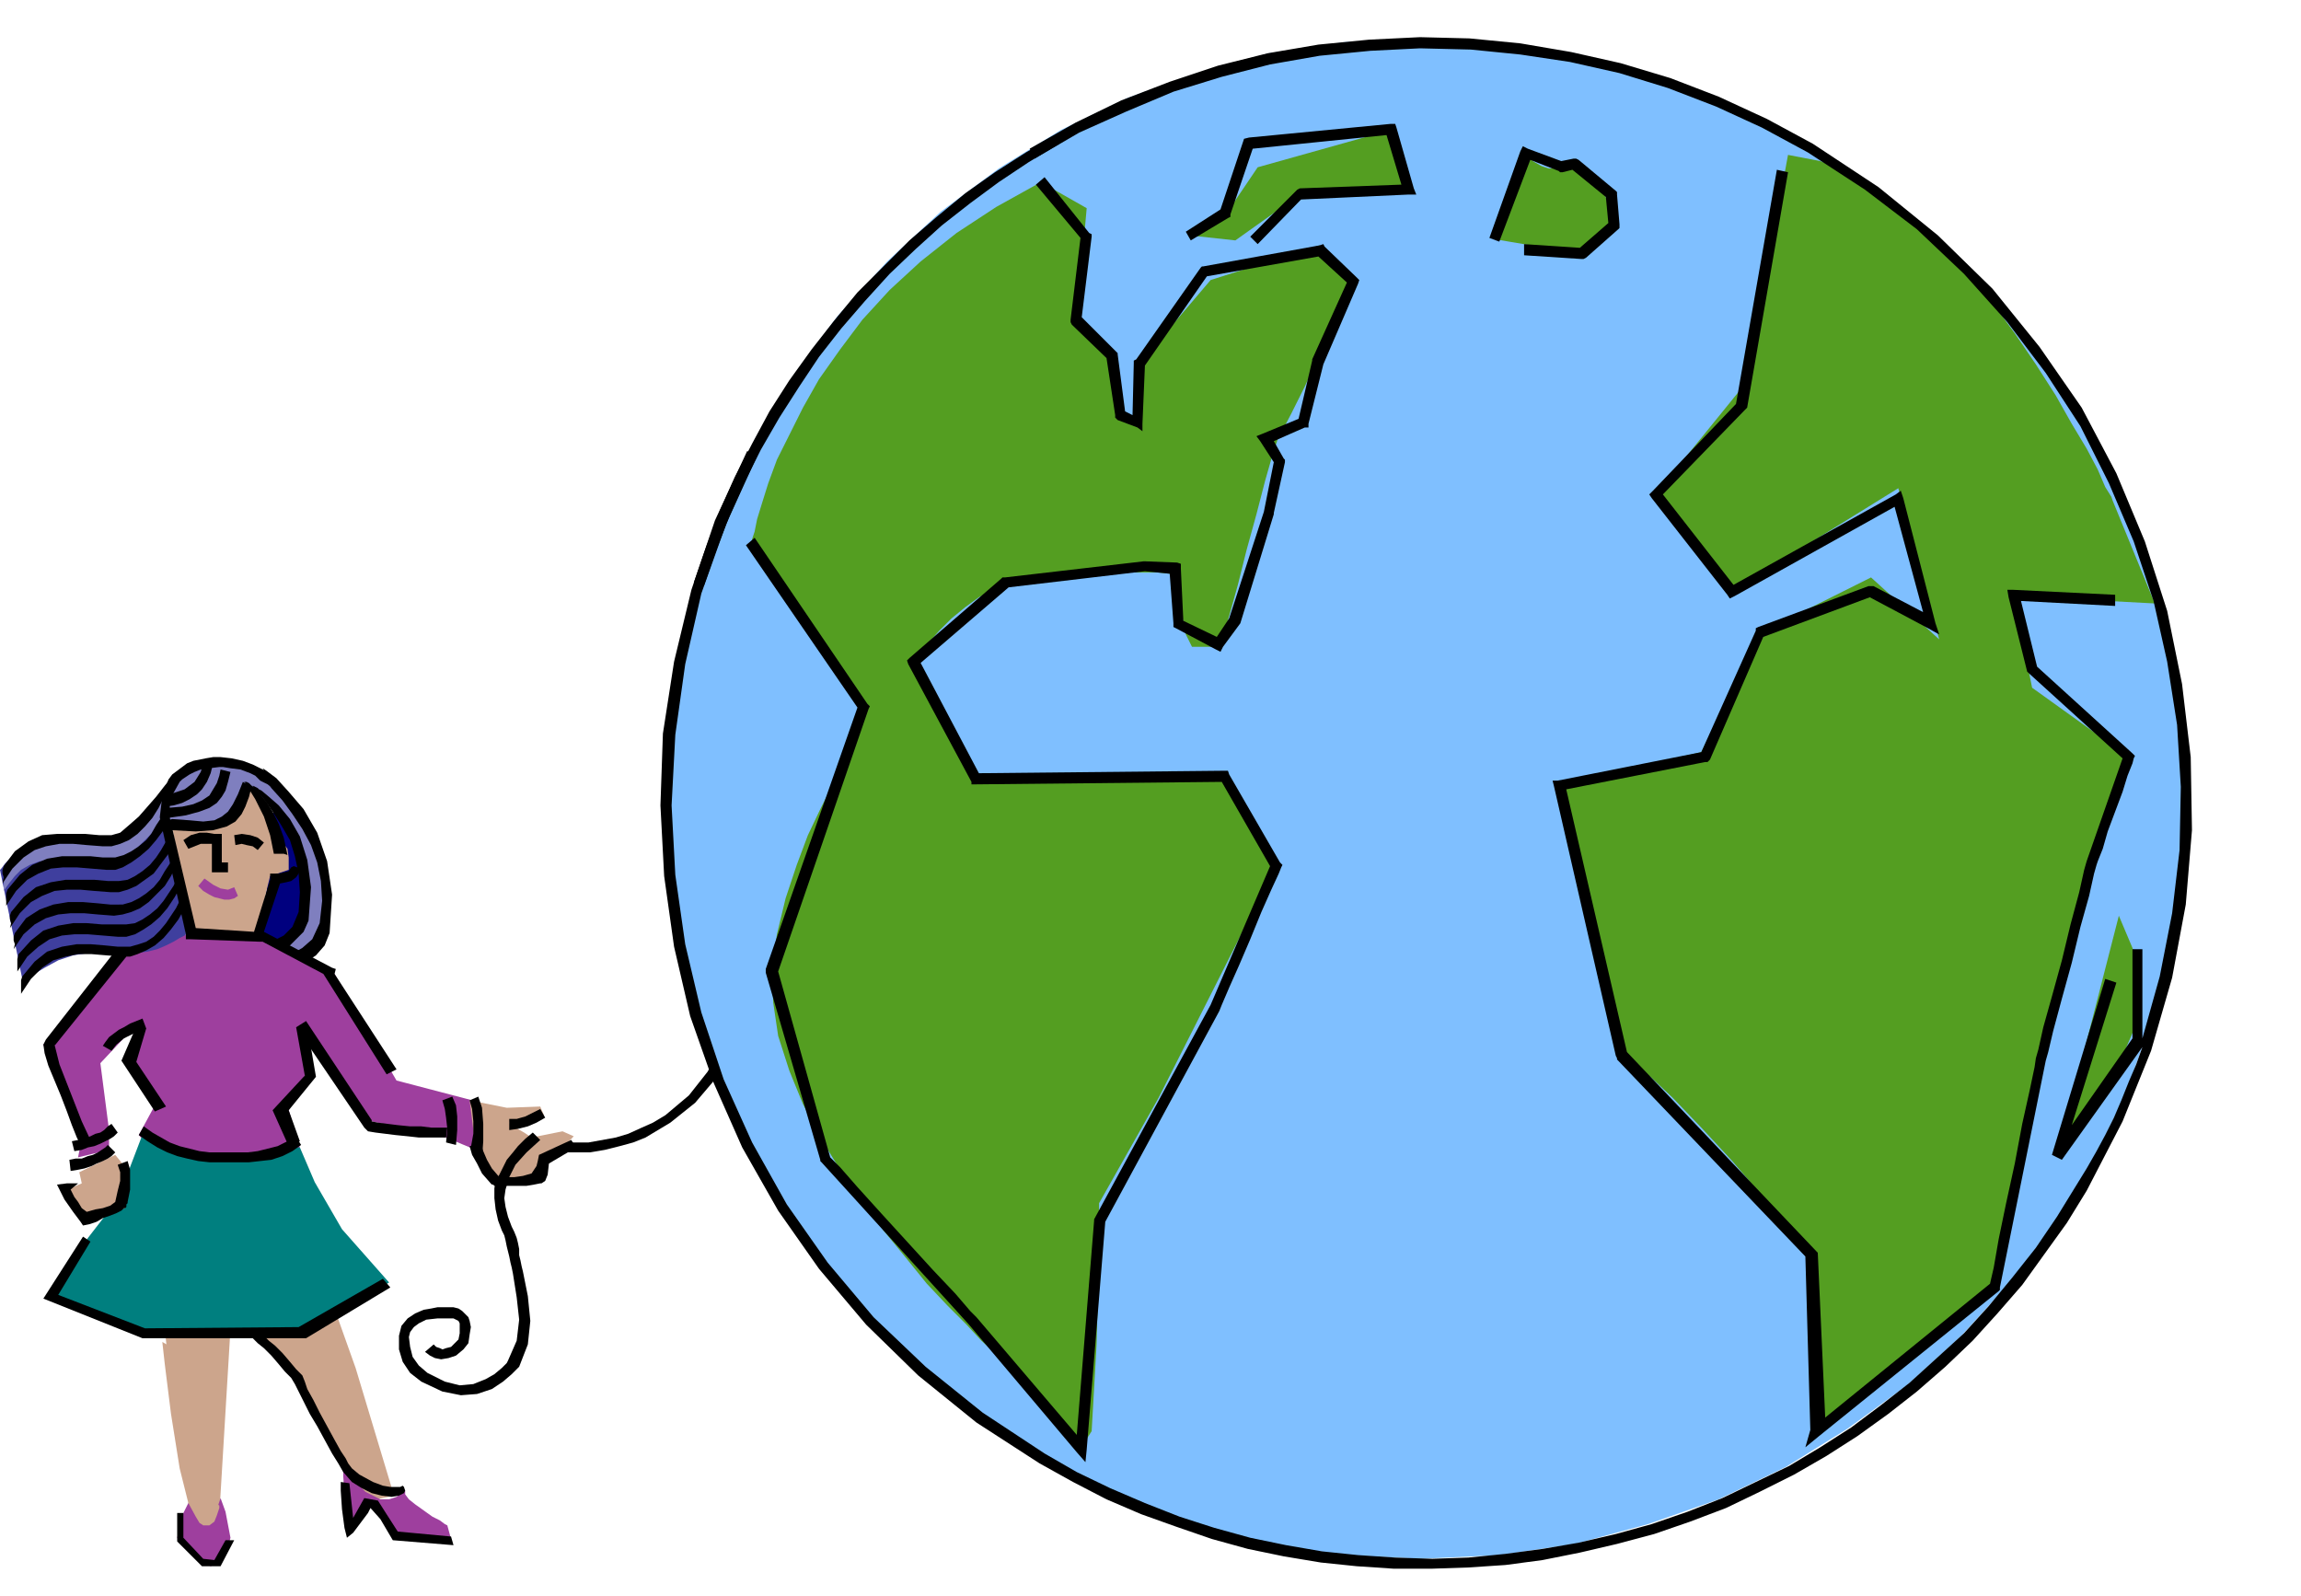 <svg xmlns="http://www.w3.org/2000/svg" width="1.857in" height="1.288in" fill-rule="evenodd" stroke-linecap="round" preserveAspectRatio="none" viewBox="0 0 1857 1288"><style>.pen1{stroke:none}.brush2{fill:#000}.brush3{fill:#9e3f9e}.brush4{fill:#cca58c}.brush10{fill:#549e21}</style><path d="M452 930h24l12-2 12-3 11-3 10-4 10-6 10-6 20-16 17-20 12-22 10-25 5-27 1-29-3-29-7-30-9 2 7 28 3 29-1 27-4 26-9 24-12 21-15 19-19 16-10 6-9 4-11 5-10 3-11 2-11 2h-23v8z" class="pen1 brush2"/><path d="m63 934 2-10-2-10-28-71 63-71 52-18 57-2 63 34 50 86 65 17-1 39-24-10-60-13-50-68-4 31-13 28 9 30-94 31-36-41 13-24-23-35 9-31-30 32 7 54v16l-25 6z" class="pen1 brush3"/><path d="m111 957 18 78 9 85 21 110 18-8 10-166 51 58 56 98 24-5-31-103-31-87-19-47h-2l-6 2-8 1-10 2-11 1-10 2h-17l-7-1-9-1-10-1-10-2-9-3-9-3-5-5-3-5z" class="pen1 brush4"/><path d="m212 753 9-101 29 36v66l-12 14-26-15z" class="pen1" style="fill:#00007f"/><path d="M19 795 0 702l1-1 3-4 5-5 6-6 8-5 9-4 9-3 10 1 11 2h11l10-1 10-2 9-3 7-3 6-4 3-4 4-6 5-3h6l17 88v15l-1 1-4 2-5 3-6 3-7 3-8 2-8 1-8-1-9-1H84l-12 2-13 2-12 4-11 6-10 6-7 8z" class="pen1" style="fill:#3f3f9e"/><path d="M3 699v21-1l2-3 3-4 4-5 5-5 7-4 8-3h10l10 1h9l7 1 7 1h12l5-1 5-2 5-3 5-4 4-4 4-4 4-4 4-4 3-4 3-2 6-3h8l1 1h2l4 1 5 1h8l7 1h7l6-2 4-2 6-6 5-6 3-5 1-5 2-2 6 3 8 7 11 10 10 17 8 24 3 23-1 12-5 7-6 10-4 8-2 4 14 13 3-3 5-7 7-11 4-11v-18l-3-24-5-23-5-13-3-4-5-6-5-7-7-7-7-7-8-7-9-6-8-4-8-3-7-2-6-1h-11l-5 1-4 1-5 2-9 6-7 9-6 9-4 8-2 4-3 5-4 5-4 5-5 5-5 4-5 2-5 2h-6l-7-1-9-1-9-2-9-1-9-1-7 1-5 1-5 3-5 3-6 4-5 4-5 4-4 4-3 2-1 1 3-3z" class="pen1" style="fill:#7f7fbf"/><path d="m139 667 15 88 53-3 11-45 15-5v-10l-1-7-3-4h-4l-2 2-2 2v1l-1-7-4-16-6-17-8-8-7 2-3 4-2 5v2l-1 1-4 3-5 4-7 4-8 4-9 3h-8l-9-3z" class="pen1 brush4"/><path d="m116 913-21 55-24 31-32 47 82 31h122l71-42-38-43-22-38-12-28h-2l-6 2-8 1-10 2-11 1-10 2h-16l-7-1-9-1-10-2-10-2-10-2-8-4-6-4-3-5z" class="pen1" style="fill:#007f7f"/><path d="m64 946 2 9-14 6 16 22 33-8 1-32-9-11-29 14z" class="pen1 brush4"/><path d="m93 768-2 2-54 69-2 4 1 7 3 10 5 12 5 12 5 13 4 11 4 10 3 6 8-4-7-15-9-23-9-23-4-16v1l58-72-7-4h-2zM57 945l6-1 5-1 6-2 4-2 5-2 4-2 3-2 3-3-6-6-2 2-3 2-3 2-4 2-4 1-5 2h-5l-5 1 1 9z" class="pen1 brush2"/><path d="m60 929 6-1 5-2 5-1 5-2 4-2 4-2 3-2 3-3-5-7-3 2-3 3-3 2-4 1-4 2-5 2-5 1-5 1 2 8zm55-107-5 2-5 2-5 3-4 2-4 3-4 3-3 4-2 3 7 4 4-5 6-5 8-4 10-4-3-8zm63 108h-9l-8-1-8-2-8-2-8-3-7-4-7-4-7-5-4 7 7 5 8 5 8 4 8 3 8 2 9 2 9 1h32l9-1 9-1 9-3 8-4 7-5-5-8-6 5-8 4-8 2-8 2-8 1h-22z" class="pen1 brush2"/><path d="m125 897 9-4-24-36 8-27-7-4-13 30 27 41zm123-69-9 1 7 39-26 28 13 29 9-4-9-25 22-27-7-41zM103 970l2-10v-16l-2-7-8 3 2 6v7l-2 8-2 9-4 3-6 2-6 1-7 2-4-3-3-5-3-4-3-6 6-5h-9l-8 1 6 12 7 10 6 8 2 3 5-1 6-2 5-3 6-2 5-2 4-2 2-2h1l1-1v-2l1-1v-1z" class="pen1 brush2"/><path d="m409 894 27-1 3 7-3 1-8 3-9 2h-8l1 1 4 3 7 4 6 4 25-5 9 4-31 34-33 6-15-29-5-40 30 6z" class="pen1 brush4"/><path d="m294 910 3 3 6 1 8 1 8 1 10 1 9 1h22l1-8h-13l-8-1h-9l-10-1-8-1-8-1-5-1v-1l-53-80-8 5 55 81zm95 25 1-14v-14l-1-13-3-9-7 3 2 7 1 10v10l-2 11 9 9z" class="pen1 brush2"/><path d="m368 924 1-12v-11l-1-9-3-7-8 3 2 7 1 7 1 9-1 11 8 2zm28 31-7-8-4-8-4-7-2-7 9-2 2 6 3 7 4 7 6 7h12l7-1 7-2 2-3 2-3 1-4 1-5 26-12 4 6-22 13-1 9-2 5-3 2h-1l-5 1-6 1h-26l-1-1h-1l-1-1zm15-43 7-1 8-2 7-3 7-4-4-7-6 3-6 3-7 2h-6v9z" class="pen1 brush2"/><path d="m342 1057 6-1 5-1h13l4 1 3 2 2 2 3 3 1 3 1 5-1 6-1 7-4 5-6 5-6 2-6 1-5-1-4-2-4-3 7-6 2 2 3 1 2 1 3-1 4-1 3-3 3-3 1-5v-8l-1-2-4-2h-13l-9 1-6 3-4 3-3 4-1 4 1 8 2 8 5 7 7 6 14 7 12 3 11-1 10-4 7-4 6-5 4-4 1-2 7-16 2-17-2-18-3-19-1-5-1-4-1-5-1-4-1-4-1-5-1-4-2-4-3-8-2-9-1-9v-8l1-6 3-5 3-6 3-6 5-6 4-5 6-6 6-5 6 6-11 10-9 10-5 10-3 10-1 7 1 7 2 8 3 8 2 4 2 5 1 4 1 5v5l1 4 1 5 1 4 4 20 2 20-2 19-7 18-2 2-4 4-7 6-9 6-12 4-13 1-15-3-17-8-9-7-6-9-3-10v-11l2-8 5-6 6-4 7-3z" class="pen1 brush2"/><path d="m153 1211-5 10-5 20 2 3 7 7 8 8 10 5 7-3 5-8 3-8 1-4-4-21-4-11-2 6-4 10-8 2-11-16zm124-26v6l1 15 2 15 2 10h5l5-7 5-9 2-4 15 21 9 9 41 1-3-11-2-1-4-3-6-3-7-5-7-5-5-4-3-4v-3l-7 5-6 2h-7l-6-3-6-3-6-6-6-6-6-7z" class="pen1 brush3"/><path d="M275 1196v7l1 15 2 15 2 8 5-4 6-8 6-8 2-4 8 9 10 17 49 4-2-7-43-4-9-14-7-11-11-2-9 16-3-28-7-1z" class="pen1 brush2"/><path d="m165 709-5 6 4 4 5 3 4 2 4 1 4 1h4l4-1 3-2-3-7-5 2-6-1-6-3-7-5z" class="pen1 brush3"/><path d="M171 673v31h13v-8h-5v-23h-8zm37 13 5-6-5-4-6-2-7-1-6 1 1 8 5-1 4 1 5 1 4 3z" class="pen1 brush2"/><path d="m148 678 4 7 5-2 5-2h10l1-8-6-1h-6l-7 2-6 4zm25-65h-8l-3 10-5 8-8 6-12 4-2 2-2 3-1 4 1 1 7-1 7-2 6-3 6-4 4-4 4-6 3-7 2-8 1-3z" class="pen1 brush2"/><path d="m178 621-1 5-2 6-3 5-3 5-6 4-7 3-9 2-12 1-4 1v3l2 3 3 1 14-2 11-3 8-3 6-4 4-5 3-5 2-7 2-8-8-2z" class="pen1 brush2"/><path d="m196 631-4 10-4 8-4 6-5 4-6 3-9 1-11-1-14-1-4 1-1 3 2 3 3 2 19 1 14-1 11-3 7-4 5-6 3-6 3-8 2-8-7-4zm-55 49-4-8-3 7-4 7-4 6-5 6-6 5-6 4-6 3-7 1h-9l-11-1H53l-12 2-12 4-10 8-10 12-1 3v3l1 3-1 4 8-12 9-9 9-5 10-4 10-1h11l11 1 13 1h7l7-2 7-3 7-5 7-5 6-8 6-8 5-9z" class="pen1 brush2"/><path d="m143 697-3-7-3 7-4 6-4 7-5 6-6 5-6 4-6 3-7 2H89l-10-1-12-1H55l-12 2-11 4-11 7-9 12-1 3v3l1 3-1 4 8-12 9-8 9-5 10-3 10-1h11l11 1 13 1 7-1 7-2 7-3 7-5 6-6 7-7 5-8 5-10zm-6-37-4-6-3 6-4 6-4 7-4 5-6 5-6 4-6 3-7 2H83l-10-1H50l-12 2-12 5-10 8-10 12-1 3v10l8-12 9-9 9-5 10-4 10-1h11l12 1 12 1h7l6-2 7-4 7-5 7-6 6-7 6-8 5-10z" class="pen1 brush2"/><path d="m133 642 9-19-4 5-5 6-7 9-7 8-7 8-8 7-7 6-7 2H80l-11-1H46l-12 1-11 5-11 8-9 12-1 3v3l1 3-1 5 8-12 9-9 9-6 9-3 11-2h11l11 1 13 1h7l7-2 7-3 7-5 6-6 6-7 5-8 5-10zm13 73-3-6-3 6-4 6-4 6-5 6-6 5-6 4-6 3-7 1H82l-12-1H59l-12 2-12 4-10 8-10 11-1 4v10l8-12 9-8 9-6 10-3 10-1h11l12 1 12 1h7l7-2 7-4 6-4 7-6 6-7 6-9 5-9z" class="pen1 brush2"/><path d="m149 733-4-6-3 6-4 6-4 6-5 6-5 5-6 4-6 2-7 2H95l-10-1-12-1H62l-12 2-12 4-10 8-10 12-1 3v11l8-12 9-9 9-6 10-3 10-2h11l12 1 12 1h7l6-2 7-3 7-4 7-6 6-7 6-8 5-9zm63-113 3 2 8 6 10 11 12 14 11 19 8 23 4 27-2 31-4 10-7 8-6 4-3 2-12-7 3-1 7-4 8-7 6-13 2-18-1-16-3-15-5-14-7-13-8-12-8-11-9-10-3-5-2-5-1-4-1-2z" class="pen1 brush2"/><path d="m209 637 2 1 6 5 8 7 9 11 8 14 6 19 3 22-2 27-4 9-6 6-5 5-2 1-12-5 3-1 6-3 7-7 5-12 1-16-1-15-3-14-4-13-7-12-7-11-7-10-8-9-1-2 2 1 2 1 1 1z" class="pen1 brush2"/><path d="m270 786 1-4-3-1-55-29 13-39 5-1 4-1 4-3 2-3 1-3-2-2-3-1-2 1-2 3-4 1-4 1h-7v5l-13 42-47-3-21-89v-11l3-9 5-9 1-1 1-1 3-2 3-2 4-2 5-2 7-1 8-1h3l6 1 8 1 8 3 4 2 4 4 6 3 5 4 5 3 4 3 3 2 1 1-4-8-5-6-6-6-7-5-8-4-8-3-9-2-9-1h-6l-6 1-5 1-5 1-5 2-4 3-4 3-4 3-3 4-2 5-2 4-1 4-2 17v1l21 94v4h4l56 2h2l49 26 51 81 8-4-50-77z" class="pen1 brush2"/><path d="m202 633-1-1-2-1h-2l1 1 8 13 7 14 5 15 3 15h8l3 1-3-14-4-11-5-10-5-8-5-6-4-5-3-2-1-1zm-59 588h5v20l16 17 9 1 9-16h7l-11 21h-15l-20-20v-23zM67 998l6 4-26 43 70 27 124-1 68-39 6 7-68 41H115l-80-32 32-50z" class="pen1 brush2"/><path d="m131 1083 2 18 5 40 7 44 7 28 6 11 3 5 3 2h5l4-3 2-5 2-6v-2l-6-4-3 12h-1l-3-2-3-5-4-9-5-20-6-39-6-39-2-22-7-4z" class="pen1 brush4"/><path d="m203 1079 1 1 4 4 5 4 6 6 6 7 5 6 5 5 3 5 3 6 4 8 5 10 6 10 6 11 6 11 5 8 4 7 7 8 8 5 8 4 8 2 8 1 6-1 4-2 1-2-1-3-1-1-2 1h-8l-6-1-8-3-11-6-6-5-3-4-1-2-1-2-4-6-5-9-6-11-6-11-5-10-5-9-2-6-2-5-5-5-5-6-6-7-6-6-5-4-4-4-1-1-9 2z" class="pen1 brush2"/><path d="m1147 1258 63-3 61-9 59-16 57-20 54-26 50-31 48-35 44-40 39-43 36-47 31-51 26-53 20-56 15-59 10-61 3-62-3-63-10-61-15-59-20-57-26-53-31-51-36-47-39-44-44-40-48-35-50-31-54-26-57-20-59-16-61-9-63-3-62 3-61 9-58 16-56 20-54 26-50 31-47 35-43 40-40 44-35 47-31 51-26 53-20 57-16 59-9 61-3 63 3 62 9 61 16 59 20 56 26 53 31 51 35 47 40 43 43 40 47 35 50 31 54 26 56 20 58 16 61 9 62 3z" class="pen1" style="fill:#7fbfff"/><path d="m840 147 37 21-8 90 29 29 6 48 15 6 1-48 57-67 88-28 26 29-1 3-4 9-6 14-8 17-9 20-10 22-11 22-11 21-4 12-6 21-7 27-8 29-7 28-7 25-5 17-4 7-4 1h-17l-5-10-4-20-3-20-6-9-10-1h-33l-20 1-21 2-21 3-20 4-19 5-10 5-11 8-11 9-10 10-8 9-7 8-4 5-2 2 49 93 203 1 41 71-95 188-48 85v37l-2 77-4 70-9 14-6-11-8-12-10-12-11-11-10-9-9-8-6-5-2-2-2-2-6-6-10-9-12-13-15-15-17-18-17-21-18-22-18-24-17-25-16-26-14-27-11-27-9-28-4-27-1-26 4-29 7-29 9-27 9-24 10-21 8-16 6-10 2-4 18-52-89-134v-2l2-6 2-10 4-13 5-16 7-19 10-20 11-22 13-23 17-24 18-24 22-24 25-23 29-23 32-21 36-20zm392-23-26 69 71 12 26-23-9-29-23-20h-1l-3 1-5 1-6 1h-6l-6-2-7-4-5-6zm211 1-34 184-73 90 62 78 134-83 33 122-55-50-90 45-47 96-115 26 2 10 5 26 8 37 10 42 11 42 10 37 9 26 8 10 11 6 18 17 23 24 25 27 24 28 21 24 15 17 5 6 1 144 146-118 50-244 58-183-78-56-15-74 114 6-34-83-1-3-5-8-6-14-9-17-12-20-13-23-16-25-17-25-19-26-20-24-22-24-22-21-24-19-25-15-25-10-26-5zm267 614-50 195 1-1 3-2 4-5 5-6 6-8 7-10 7-11 7-14 7-14 7-13 6-14 6-14 2-16-1-18-6-23-11-26z" class="pen1 brush10"/><path d="m960 190 37 4 52-37 88-4-15-48-107 30-25 37-30 18z" class="pen1 brush10"/><path d="m1463 116-37-20-39-18-39-15-40-12-40-9-41-7-41-4-40-1-41 2-41 4-41 7-40 10-39 13-39 15-37 18-37 21 4 8 36-21 38-17 38-16 39-12 39-10 40-7 41-4 40-2 41 1 40 4 40 6 40 9 39 12 39 15 37 17 37 20 46 30 42 32 38 36 35 39 31 41 28 43 23 46 20 47 16 48 11 49 8 51 3 50-1 51-6 51-10 51-14 50v-72h-8v72l-49 70 36-115-9-3-43 142 8 4 65-91-5 14-6 14-6 15-6 14-7 14-7 13-8 14-8 13-16 26-17 25-19 24-19 23-20 22-22 20-22 20-23 18-24 18-25 16-25 15-27 13-27 13-28 11-29 10-29 8-30 7-29 5-30 4-30 3-29 1-30-1-30-2-29-3-29-5-29-6-29-8-28-9-28-11-28-12-27-13-26-15-50-33-46-37-42-40-37-44-33-47-28-50-23-51-18-54-13-55-8-56-3-56 3-57 8-57 13-57 20-56 25-55-8-4-26 56-19 56-14 58-9 58-2 58 3 57 8 57 13 56 19 54 23 52 29 51 33 47 38 45 42 41 47 38 51 33 27 15 27 14 28 12 28 10 29 10 29 8 29 6 30 5 29 3 30 2h30l30-1 30-2 30-4 30-6 30-7 30-8 29-10 29-11 27-13 28-14 26-15 25-16 25-18 23-18 23-20 22-21 20-22 20-23 18-25 18-25 16-26 29-56 23-57 17-59 11-59 5-60-1-59-7-59-12-59-18-56-23-55-28-53-34-49-38-47-44-43-48-39-53-35z" class="pen1 brush2"/><path d="m602 440 90 131-74 211v3l44 151v1l1 1 119 131 87 103 7 8 1-10 15-184 92-170 2-5 6-14 8-18 9-21 9-22 8-18 6-13 2-5 1-2-2-2-41-71-1-3h-2l-199 2-47-89 71-61 110-13 20 2 3 40v3l2 1 32 17 4 2 2-4 14-19 27-88v-1l9-41v-2l-1-1-8-14 25-11h3v-3l12-48 28-65 1-3-2-2-26-25-1-2-3 1-94 17h-1l-1 1-52 74-2 1v2l-1 42-6-3-6-46v-1l-1-1-28-28 8-65v-2l-2-1-36-45-7 6 36 43-8 66v2l1 2 28 27 7 46v2l2 2 16 6 4 3v-6l2-47 50-72 90-16 23 21-28 62v1l-11 47-29 12-5 2 3 4 11 17-8 40-28 86-10 15-27-13-2-42v-4l-3-1-26-1h-1l-112 13h-2l-1 1-74 64-2 2 1 3 51 95v2h3l199-2 39 68-48 112-94 173v1l-14 173-81-95-5-5-12-14-18-19-21-23-21-23-19-21-14-16-8-8-42-150 73-212 1-2-2-2-91-134-7 6z" class="pen1 brush2"/><path d="m1049 152-2 1-1 1-37 37 6 6 35-36 87-4h6l-2-5-14-49-1-3h-4l-114 11-4 1-1 3-18 54-28 18 4 7 30-18 2-1v-2l18-53 108-11 12 40-82 3zm256 5v-2l-1-1-30-25-2-1h-2l-10 2-27-10-4-2-2 4-25 70 8 3 25-66 23 9 1 1h2l8-2 27 22 2 21-23 20-45-3v9l46 3h2l2-1 26-23 1-1v-3l-2-24zm207 316h-4l-89 33-2 1v2l-44 98-116 23h-4l1 4 50 218 1 2v1l152 159 4 140-4 14 11-9 145-117 1-1v-2l37-183 2-7 4-17 7-26 8-29 7-29 7-25 4-18 2-7 1-3 4-10 4-14 6-16 6-16 4-13 4-10 1-4 1-2-2-2-77-70-13-53 76 4v-9l-82-4h-5l1 6 15 60 1 1 76 69-29 83-2 7-4 18-7 26-7 29-8 29-7 25-4 18-2 7-1 7-4 19-6 27-6 32-7 32-6 29-4 23-3 13-133 108-6-133-154-162-49-212 112-22h2l2-2 43-99 86-32 47 25 9 5-3-9-26-101-2-6-4 3-131 73-57-73 66-68 1-1 1-1 33-190-9-2-33 189-67 70-3 3 2 3 61 78 2 3 4-2 129-72 23 85-40-21zm-952-3 8 3 10-29 11-28 12-27 13-26 15-26 16-25 16-24 18-23 19-22 20-22 21-20 21-19 23-18 23-17 24-16 25-15-1-2v-6l-26 15-25 16-24 17-23 19-22 19-21 21-21 21-19 23-18 23-18 25-16 25-14 26-14 27-12 27-11 29-10 29z" class="pen1 brush2"/></svg>

